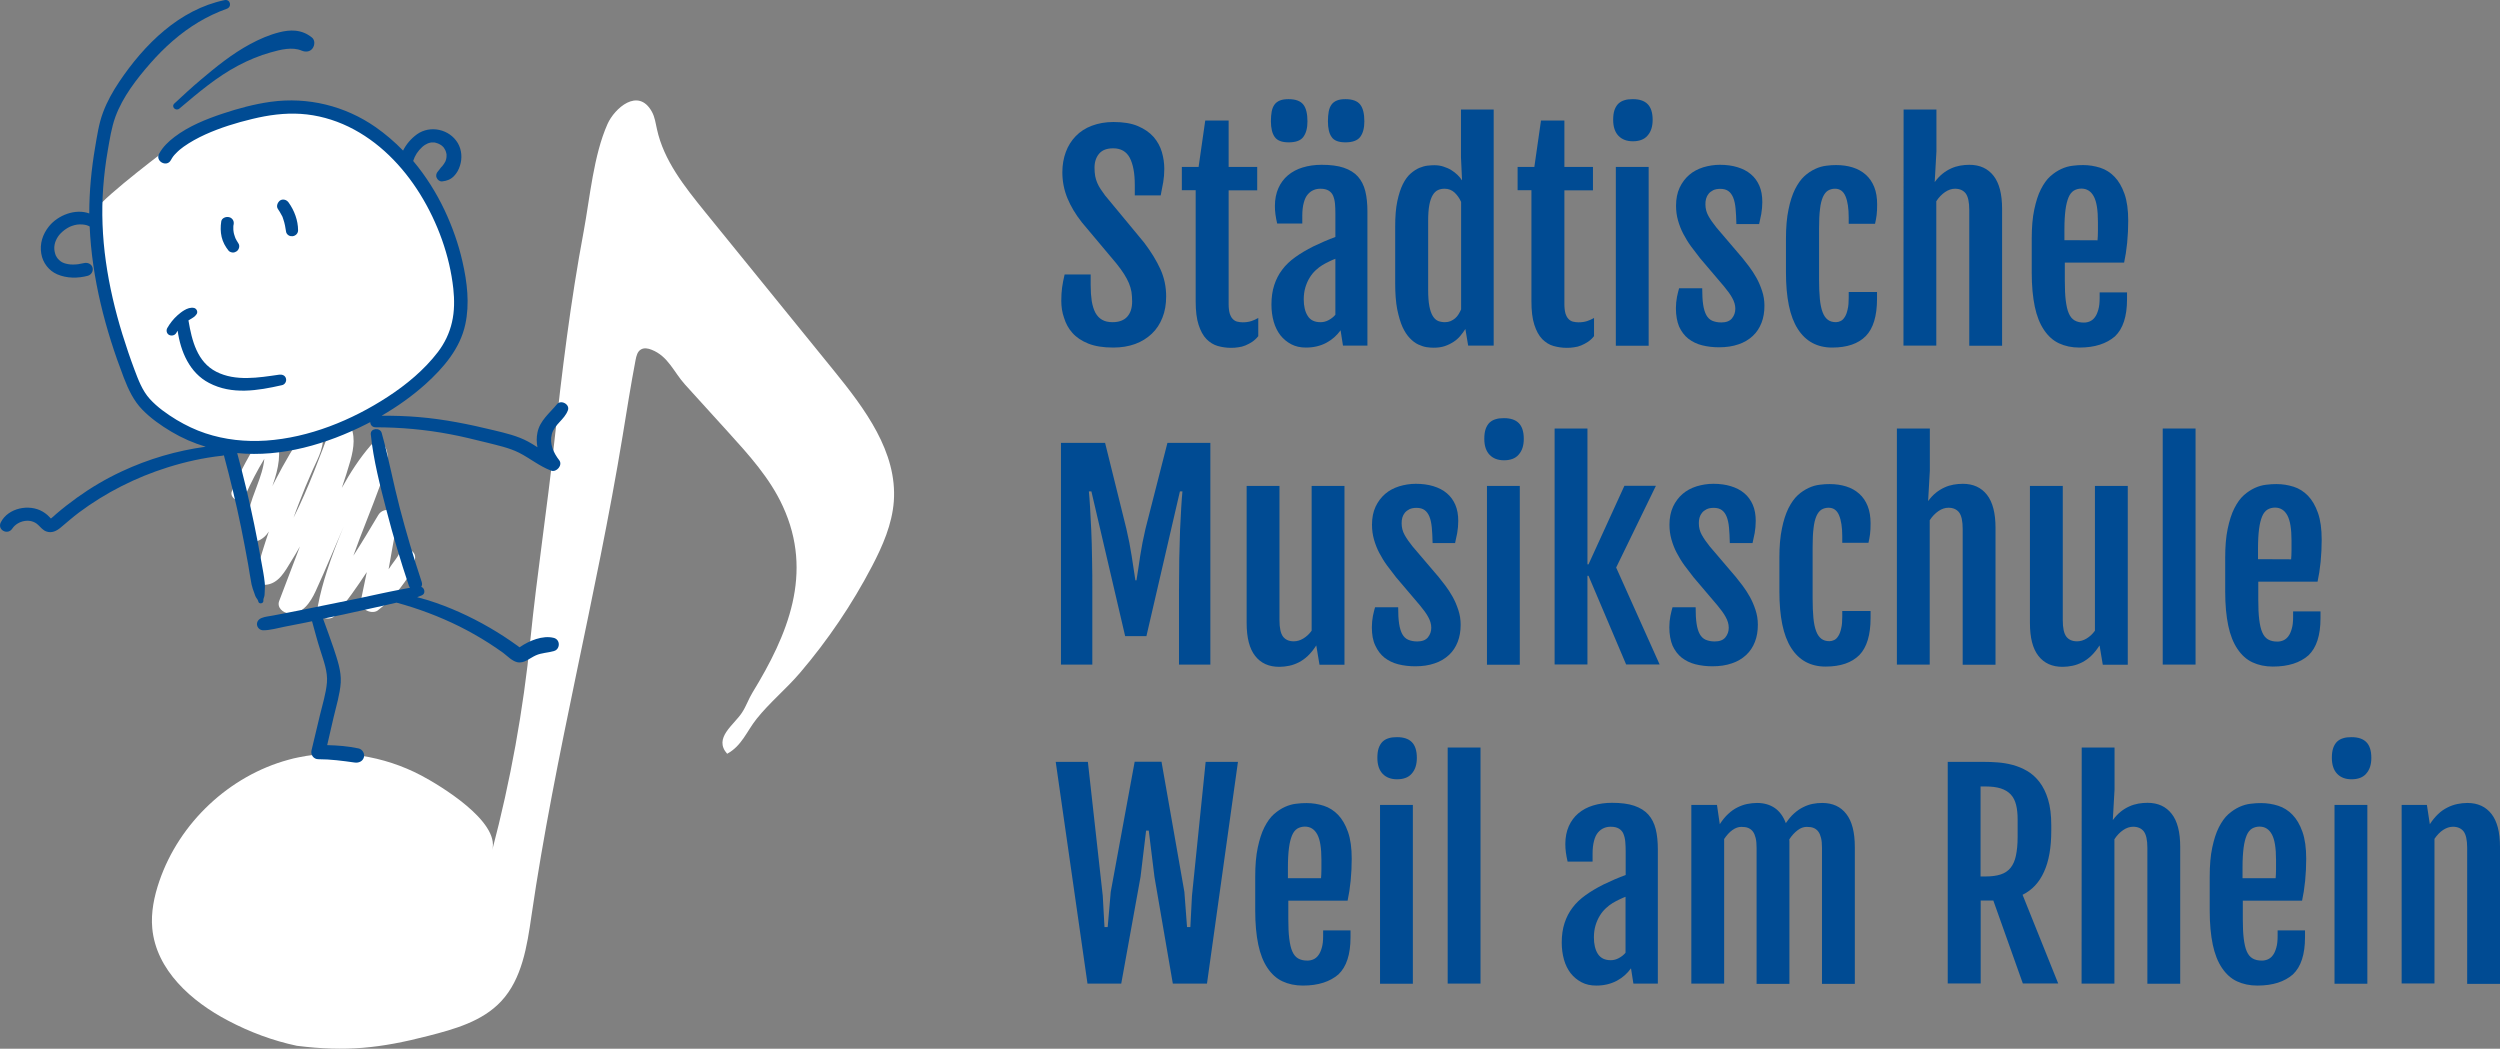 <?xml version="1.0" encoding="UTF-8"?><svg id="Ebene_1" xmlns="http://www.w3.org/2000/svg" viewBox="0 0 1880.854 788.989"><rect x="0" y="0" width="1880.854" height="788.989" fill="#808080" stroke="none"/><defs><style>.cls-1{fill:#fff;}.cls-2{fill:#004b93;}</style></defs><path class="cls-1" d="M72.254,157.493c6.6-10.3,56.6-47.7,56.6-47.7l31.4-15.7,55-12.9,40.1,6,39.1,25.1,28.9,36.3,20,51.1,3.1,44.3-16,30-36.7,30.6-28.3,14.3-32.3,12.9-28,5.7-36.6-2.9-37.1-11.8-27.1-27.4-23.7-63.9-8.3-50.4v-23.6h-.1Z"/><path class="cls-1" d="M309.254,414.193c-2.8-1.6-7.5-.8-9,2.4-1.1,2.5-3.7,5.6-5.5,8.2-.8,1.1-1.6,2.3-2.4,3.5,2-11.7,4.2-23.5,6.3-35.2.7-3.7-.7-7.4-4.4-8.9-3.5-1.4-7.6-.1-9.6,3.2-6.1,10.3-12.3,20.6-18.8,30.7,6.3-17.9,13.8-35.4,20.2-53.2,3.2-9,8.4-19.4,3.8-28.7-1.9-3.8-8.1-4.4-10.8-1.3-8.6,9.9-15.6,20.8-21.9,32.2,2.3-6.8,4.5-13.6,6.5-20.6,2.6-9.4,4.2-19.9-1.3-28.6-3.3-5.2-10.7-3.7-12.7,1.7-8.8,23.6-17.5,47.3-28.8,69.9,1.2-3.5,2.5-6.9,3.8-10.3,3.3-8.7,6.9-17.4,10.7-25.9,4.1-9.1,9.7-18.6,6.9-29-1.6-5.9-9.4-6.2-12.5-1.5-8.2,12.4-15.8,25.3-22.6,38.5-.8,1.5-1.5,3-2.3,4.5.2-.5.3-.9.5-1.4,4-11.4,6.9-24.5,2.3-36.2-1.8-4.5-7.3-5.3-10.1-1.2-9.3,13.4-16.9,27.8-23.2,42.8-1.1,2.6,1.2,5.7,3.7,6.4,3,.8,5.4-1.1,6.6-3.7,4.1-9.4,8.9-18.5,14.2-27.3-.6,6.8-3,13.6-5.4,20-4.7,12.3-9.2,24.5-7.4,37.9.4,3,4.6,5.1,7.3,4.1,4.1-1.5,6.8-4.1,8.9-7.3-3.5,10.3-6.7,20.7-9.5,31.1-1.2,4.2,2.2,9.3,6.9,9,10-.7,14.8-10.3,19.5-17.9,2.3-3.6,4.4-7.3,6.5-11-1.4,3.8-2.9,7.6-4.3,11.3-3.8,9.9-7.6,19.8-11.3,29.7-1.9,5,2.8,9,7.3,9.4,10.2,1,16.3-8.5,20-16.5,4.1-8.8,7.9-17.7,11.7-26.6,3.1-7.4,6.2-14.7,9.4-22-4.5,10.9-8.8,21.8-12.4,33-2.8,8.6-5.2,17.4-6.9,26.4-.6,3.4.4,6.8,3.6,8.6,2.8,1.6,7.3,1.3,9.4-1.3,8.6-10.4,16.4-21.4,23.8-32.7-1.3,6.6-2.7,13.2-4.1,19.7-.7,3.3.2,6.5,3,8.6,2.4,1.8,6.7,2.5,9.3.6,6.3-4.8,11.9-10.4,16.8-16.7,2.3-3,4.6-6,6.4-9.2,1.1-1.8,1.8-3.9,2.6-5.8.6-1.4,1-3.5,1.5-4.6,1.6-3.3,1.1-7-2.2-8.8Z"/><path class="cls-1" d="M217.054,571.593c-44.3,12-82.1,47.2-97.2,91.4-3.9,11.4-6.4,23.5-5.3,35.4,2.9,31.5,29.5,55.1,57.1,69.5,16.3,8.6,33.7,15.1,51.7,18.9,36.9,4.6,62.5,1.9,98.6-7.4,19.9-5.1,40.9-10.9,55.1-26.1,15.7-16.8,19.5-41.5,22.8-64.4,17.7-121.4,48.7-240,68.6-361.1,3.1-19,6.1-38,9.7-56.9.6-3.1,1.4-6.5,4.1-8,2.4-1.4,5.4-.8,7.9.2,12.6,4.9,16.7,16.8,25.2,26.2,10.8,11.9,21.6,23.8,32.4,35.7,15.6,17.2,31.5,34.7,41.2,55.9,23.2,50.4,3.8,96.6-22.8,140.1-3,4.9-4.8,10.4-7.9,15.1-6,9.3-21.7,19.1-11.2,31,11.1-6,14.7-16.9,22.2-26.3,9.8-12.3,22.4-22.6,32.7-34.7,20.9-24.5,39.1-51.4,54.1-80.1,8-15.3,15.1-31.5,16.4-48.8,2.7-37.2-21.9-69.8-45.2-98.5-32.4-39.9-64.7-79.7-97.1-119.6-15.1-18.7-30.8-38.3-35.9-61.9-1-4.5-1.6-9.1-3.8-13.1-10.3-18.7-28.2-2.5-33.4,9.2-10.5,23.6-13.2,55.2-17.9,80.6-9.9,52.7-16.4,106-22.2,159.2-5.3,49.6-12.9,98.3-17.9,147.8-5.4,53.5-15,106.6-28.7,158.6,5.7-21.6-39.5-48.7-53.5-56.1-28.1-14.8-61.2-20.1-92.3-13.6-2.6.5-5.1,1.1-7.5,1.8Z"/><path class="cls-2" d="M209.054,157.193c1,1.4,1.8,2.8,2.6,4.3.2.4.4.8.6,1.1.1.2.4.6.4.9q-.3-.7-.1-.3c.1.2.2.4.2.6.2.4.3.8.4,1.2,1.1,3.1,1.6,6.3,2.1,9.5.1,1,1.2,2.3,2.1,2.7.9.5,1.8.6,2.9.5,2.2-.3,4-2.1,4-4.4,0-7.4-2.8-14.9-7.1-20.9-1.4-2-4.1-3-6.4-1.6-1.9,1.4-3.1,4.3-1.7,6.4h0Z"/><path class="cls-2" d="M166.454,166.593c-.6,3.9-.6,7.8.3,11.7.9,3.9,2.8,7.3,5.3,10.4.7.8,2.2,1.3,3.2,1.3,1.1,0,2-.4,2.9-1,1.7-1.3,2.5-4,1.2-5.9-.9-1.3-1.6-2.6-2.3-4-.2-.5-.2-.4.2.4-.1-.2-.1-.4-.2-.5-.1-.3-.2-.5-.3-.8-.3-.7-.5-1.5-.7-2.2s-.3-1.5-.4-2.3c-.2-1,.1,1.1,0,.1,0-.4-.1-.8-.1-1.1v-2.3c0-.4.1-.8.1-1.1,0-.2,0-.4.1-.6-.1.7-.1.9,0,.4.2-1.3.2-2.5-.5-3.6-.6-1-1.7-1.9-2.9-2.1-2.3-.6-5.5.6-5.9,3.2h0Z"/><path class="cls-2" d="M134.954,81.693c14-11.8,28-23.8,44.3-32.4,7.8-4.1,15.9-7.5,24.5-9.9,7.4-2.1,16.2-4.3,23.2-1.3,2.9,1.2,6.2,1,8.2-1.7,1.7-2.3,2-6.2-.5-8.2-3.8-3-7.6-4.6-12.4-5.1-4-.4-8.2.2-12.1,1.2-7.6,1.9-14.9,5.1-21.8,8.8-13.6,7.3-25.7,17.1-37.4,27-6.8,5.7-13.3,11.8-19.8,17.8-2.6,2.5,1.2,6,3.8,3.8h0Z"/><path class="cls-2" d="M416.554,479.893c-8.3-2.1-18.5,2.2-25.2,6.8-.1.1-.3.2-.5.3-.6-.4-1.2-.9-1.3-1-1.8-1.3-3.6-2.6-5.4-3.8-3.4-2.3-6.8-4.6-10.3-6.7-14.5-8.9-29.9-16.4-46-22-4.6-1.6-9.3-3-14-4.2,1.3-.5,2.5-1,3.7-1.5,2.8-1.3,1.9-5.4-.6-6.3.6-1,.8-2.2.3-3.7-6.1-18.4-11.6-37-16.5-55.7s-8.4-37.8-13.6-56.4c-1.2-4.3-8.7-3.6-8.2,1.1,2,19.5,7,38.6,11.9,57.5s10.5,37.7,16.7,56.2c.2.7.6,1.2.9,1.7-2.5.4-5,1-7.4,1.4-4.9.9-9.8,2-14.7,3-10,2.2-19.9,4.3-29.9,6.3-9.8,2-19.6,4-29.5,6-4.9,1-9.8,1.9-14.8,2.9-2.5.5-4.9.9-7.4,1.4-2.6.5-5.4.7-7.8,1.7-2.2.8-3.9,2.7-3.6,5.2.3,2.3,2.3,4.1,4.7,4.1,5.3,0,10.9-1.7,16.1-2.7,4.9-.9,9.9-1.9,14.8-2.9,1.9-.4,3.8-.8,5.8-1.2,2.1,7.5,4,15,6.4,22.3,2.4,7.7,5.5,15.7,4.8,23.9-.7,8.2-3.4,16.6-5.3,24.6-2.1,8.8-4.2,17.6-6.3,26.4-.8,3.3,1.6,6.6,5.1,6.6,9.2,0,18.3,1.2,27.4,2.5,2.9.4,6-.8,6.9-3.9.8-2.8-1-6-3.9-6.7-7.8-1.7-15.7-2.3-23.7-2.5,1.6-6.9,3.2-13.9,4.8-20.8,2-8.6,4.8-17.4,5.4-26.3.5-8.8-2.6-17.3-5.3-25.6-2.5-7.5-5.3-14.9-8-22.4,5.1-1,10.3-2.1,15.4-3.2,9.8-2.1,19.6-4.3,29.4-6.5,3.5-.8,7-1.6,10.5-2.4,16.2,4.4,32.2,10.4,47.3,17.9,7.6,3.8,15,8,22.2,12.6,3.6,2.3,7.1,4.7,10.6,7.2,3.2,2.4,6.6,6.1,10.6,7.1,5.3,1.2,9.5-3.1,14-5.1,4.4-2,9.1-1.9,13.7-3.3,4.7-1.2,5.1-8.6-.2-9.9ZM391.854,487.593l-.1-.1.1.1Z"/><path class="cls-2" d="M427.254,308.693c1.7-4.5-5.2-8.2-8.2-4.6-5.5,6.7-12.9,12.3-14.7,21.3-.8,3.7-.7,7.5,0,11.1-2.3-1.5-4.7-3-7.1-4.3-8-4.3-17.1-6.4-25.8-8.5-18.5-4.5-37.2-8.3-56.3-9.9-9.3-.8-18.7-1.1-28.1-1,11.9-6.9,23.2-14.9,33.4-24.1,13.4-12.2,25.7-26.5,29.6-44.6,3.4-15.6,1.4-31.8-2.1-47.2-3-13.3-7.6-26.2-13.4-38.6-6.3-13.3-14.2-25.9-23.7-37.2,1.3-4.1,3.5-7.5,6.8-10.5.1-.1.7-.6.8-.7.4-.3.9-.6,1.3-.9.5-.3,1-.6,1.5-.8.3-.1.5-.3.8-.4h.1s.1,0,.2-.1c.5-.2,1-.3,1.5-.4.2,0,.4-.1.5-.1.9,0,1.7-.1,2.6,0,.1,0,.6.1.8.2.5.1.9.2,1.3.4.2.1.7.2.8.3.4.2.8.4,1.2.6.4.2.8.5,1.1.7.1.1.5.4.6.5.3.3.7.6,1,1,.1.2.3.3.4.5v.1c.3.4.5.8.7,1.2.1.1.3.5.4.8.1.2.3.8.3.9.2.5.3,1,.4,1.6v1.8c0,.3-.1.7-.1,1,0,.1-.2.8-.2,1-.1.5-.3,1-.5,1.6,0,0,0,.1-.1.1-.1.2-.2.4-.2.4-.5,1-1.1,1.8-1.8,2.7-.1.1-.2.2-.3.4l-.1.1c-.5.5-1,1-1.4,1.6-.4.5-.8,1.1-1.2,1.6.6-.8-.4.4-.6.7-1.2,1.3-1.7,3.2-.9,4.8.6,1.5,2.3,2.9,4.1,2.7,3.5-.4,6.3-1.4,8.8-3.9,2.2-2.2,3.7-5,4.6-7.9,1.8-5.5,1.4-11.9-1.6-17-6.2-10.5-20.8-13.8-30.8-6.6-4.4,3.2-8,7.4-10.4,12.2-6.3-6.5-13.2-12.4-20.6-17.6-23.1-16.1-51-22.9-78.9-19.1-12.3,1.7-24.5,5-36.2,8.9-12.6,4.2-25.5,9.4-36.2,17.5-4.6,3.5-8.8,7.5-11.6,12.6-3.2,5.7,5.7,10.6,8.8,4.9,1.4-2.5,2.1-3.4,4-5.3,1.8-1.9,3.8-3.5,5.6-4.8,5.1-3.6,10.6-6.6,16.3-9.2,11.3-5.1,23.3-8.8,35.4-11.7,12-2.9,24.1-4.6,36.5-3.8,12.4.8,24.6,4.2,35.8,9.6,22.7,11,40.8,29.6,54,50.9,13.2,21.4,22.2,46.2,24.9,71,.9,8.4.9,17-1,25.2-1.9,8.3-5.5,15.8-10.7,22.6-10.2,13.3-23.7,24.5-37.7,33.6-27,17.6-59.1,30.7-91.5,32.9-15.4,1-30.9-.6-45.6-5.5-7.6-2.5-14.8-6-21.7-10.1-7.2-4.4-14.5-9.5-20.2-15.8-5.6-6.2-8.6-14.3-11.5-22-3.3-8.8-6.3-17.7-9.1-26.7-5.5-17.9-9.8-36.1-12.4-54.6s-3.4-37.2-2-55.9c.7-9.2,1.8-18.4,3.4-27.5,1.5-8.5,2.8-17.4,5.8-25.6,5.5-14.9,15.8-28.2,26.1-40,10.6-12.1,22.6-22.9,36.5-31.2,6.7-4,13.9-7.4,21.2-10,4.1-1.5,2.6-7.4-1.7-6.5-34,7.1-60.3,33.2-79.3,61.5-4.8,7.2-9.1,14.8-12.1,22.9-3.2,8.4-4.5,17.6-6,26.4-2.8,16.4-4.4,33-4.4,49.7-10.4-3.8-23.5,1.2-30.4,9.8-4.7,5.9-7,13-5.7,20.5,1.1,6.8,5.7,12.8,12,15.5,7.2,3.1,15.5,3.1,23,1.1,2.6-.7,4.3-3.5,3.6-6.1-.8-2.8-3.6-4-6.2-3.5-1.2.2-2.5.5-3.7.7-.1,0-.3,0-.4.1-.2,0-.4,0-.6.1-.7.1-1.4.1-2.2.2-2.8.1-4.5,0-6.9-.6-2-.5-3.7-1.3-5-2.6-1.1-1-1.3-1.3-1.9-2.2-.9-1.4-.9-1.6-1.3-2.9-1.3-4.4-.5-8.6,2.2-12.7,2.3-3.4,6.7-6.7,10.4-8,3-1,4.8-1.3,8-1.1,2,.2,3.6.5,5.4,1.5,1.7,39,11.7,77.4,25.7,113.8,3.4,8.8,7.3,17.2,13.9,24,6.3,6.5,14,11.9,21.7,16.5,8.2,4.9,16.9,8.7,26,11.4-21.9,3-43.1,9.2-63.2,18.6-11.8,5.5-23,12.1-33.6,19.7-5.4,3.9-10.7,8-15.7,12.3-1.3,1.1-2.5,2.4-3.8,3.3,0,0-.1.1-.2.1-.4-.6-2.4-2.4-2.7-2.7-1.1-.9-2.2-1.8-3.5-2.5-10.1-5.9-25.8-2.8-31.4,8-3,5.7,5.1,10.1,8.6,4.8,4-6,13.8-8.3,19.5-2.7,2,1.9,3.6,4,6.2,4.9,4,1.4,7.6-.4,10.6-2.9,4.7-3.9,9.2-7.9,14-11.5,20-14.9,42.6-26.3,66.4-33.8,13.3-4.2,27.2-7.3,41.1-8.8.5-.1.9-.2,1.4-.3,4.8,17.9,9.2,36,12.9,54.1,1.9,9.4,3.7,18.8,5.4,28.3.9,4.9,1.5,9.8,2.5,14.7.5,2.3,1.3,4.4,2.1,6.6.4,1.2.8,2.5,1.5,3.5.7,1.1,1.2,1.5,1.5,2.8.4,2.1,3.9,1.6,3.8-.5-.1-1.4.2-1.8.6-3.1.4-1.2.3-2.5.4-3.8.1-2.3.3-4.5,0-6.9-.5-5-1.5-10-2.4-15-1.7-9.6-3.5-19.2-5.5-28.8-3.7-18-8-35.9-12.8-53.6,33.5,3.3,67.5-6.8,97.2-21.8,1-.5,1.9-1,2.9-1.5.1,2,1.4,3.9,4.1,3.9,18.7,0,37.5,1.7,55.9,5.2,9.2,1.7,18.2,4,27.3,6.2,8.2,2.1,17,3.9,24.6,7.7,8.3,4.2,15.4,10.2,24.2,13.5,4,1.5,8.9-4.1,6.1-7.8-4.3-5.5-7.5-12.5-5.6-19.6,1.9-7.4,9.6-11,12.1-18ZM333.254,124.593c0-.1.1-.2,0,0h0Z"/><path class="cls-2" d="M215.154,284.793c-.6-2.4-2.9-3.2-5.2-2.9-15.3,2.2-32.7,5.2-47.2-2.2-14.4-7.3-18.4-23.5-20.9-38.2,0-.1-.1-.3-.1-.4.4-.2.7-.5,1.1-.7,1.9-1.1,3.9-2.2,5.1-4.1,1.1-1.7,0-4.1-1.9-4.6-2.6-.6-5.2.4-7.4,1.7-1.9,1.1-3.6,2.5-5.2,3.9-3,2.7-5.6,6-7.6,9.5-1,1.8-.5,4.2,1.4,5.2,1.8.9,4.2.4,5.3-1.4.4-.6.7-1.2,1.1-1.8,2.2,15.7,9,31.7,23.6,39.3,17.3,9.1,36.7,5.8,54.8,1.7,2.3-.4,3.7-2.9,3.1-5Z"/><path class="cls-2" d="M798.454,226.193c0-3.6.2-6.9.6-9.9.4-3,1.1-6.3,1.9-9.8h19.6v8.1c0,4.5.3,8.5.8,11.9.6,3.5,1.5,6.4,2.7,8.7,1.3,2.4,3,4.2,5.1,5.4s4.7,1.8,7.8,1.8c4.8,0,8.5-1.3,11-4s3.8-6.5,3.8-11.6c0-2.6-.2-5-.5-7.2-.4-2.2-1-4.3-1.9-6.5s-2.1-4.4-3.6-6.8c-1.5-2.4-3.4-5-5.8-8l-26.1-31.1c-4.7-6-8.3-12-10.8-18.1s-3.8-12.6-3.8-19.5c0-5.5.9-10.6,2.6-15.2,1.7-4.6,4.2-8.6,7.5-12s7.3-6,12.1-7.8,10.2-2.8,16.3-2.8c7.4,0,13.5,1,18.4,3.1s8.8,4.8,11.8,8.2c2.9,3.4,5,7.2,6.2,11.4,1.2,4.2,1.8,8.4,1.8,12.6,0,3.6-.3,6.9-.8,9.9-.6,3-1.2,6.4-1.9,10h-19.5v-7.9c0-8.9-1.3-15.6-3.8-20.4-2.5-4.7-6.7-7.1-12.4-7.1-4.8,0-8.3,1.3-10.6,4s-3.5,6.2-3.5,10.6c0,2.3.2,4.5.5,6.3.4,1.9.9,3.6,1.6,5.2.7,1.6,1.5,3.1,2.5,4.6s2.1,3.1,3.3,4.7l29.4,35.5c5.3,7,9.4,13.7,12.3,20.1,2.9,6.4,4.3,13.2,4.3,20.4,0,5.9-.9,11.3-2.8,16-1.9,4.8-4.5,8.8-8,12.1s-7.6,5.9-12.5,7.7-10.4,2.7-16.5,2.7c-7.6,0-13.8-1-18.8-3s-9-4.7-11.9-8c-3-3.3-5-7.1-6.3-11.3-1.5-4.2-2.1-8.5-2.1-13Z"/><path class="cls-2" d="M899.554,143.093h-10.4v-17.5h12.6l5-34.9h17.6v34.9h21.5v17.6h-21.5v85.5c0,2.9.3,5.3.8,7.1.6,1.8,1.3,3.2,2.3,4.2s2.1,1.7,3.4,2c1.3.3,2.7.5,4.1.5,2.4,0,4.5-.3,6.4-.9s3.6-1.4,5.3-2.4v13.7c-1.4,1.8-3,3.2-4.6,4.3-1.7,1.1-3.4,2-5.1,2.7s-3.5,1.2-5.4,1.4c-1.8.3-3.6.4-5.4.4-3.5,0-6.8-.5-10-1.4s-6-2.7-8.5-5.2c-2.5-2.6-4.4-6.1-5.9-10.7-1.5-4.6-2.2-10.5-2.2-17.8v-83.5h0Z"/><path class="cls-2" d="M969.554,107.093c-5.1,0-8.6-1.3-10.5-4-1.9-2.6-2.9-6.6-2.9-11.9,0-2.8.2-5.2.6-7.3.4-2.1,1.1-3.8,2.1-5.2,1-1.4,2.4-2.4,4.1-3.1,1.7-.7,3.9-1,6.5-1,5.3,0,9,1.4,11.1,4.1s3.1,6.9,3.1,12.6c0,5-1,8.9-3.1,11.7-1.9,2.7-5.6,4.1-11,4.1ZM982.554,261.493c-4.2,0-7.9-.8-11.1-2.5s-5.9-3.9-8.2-6.8c-2.2-2.9-3.9-6.3-5-10.2s-1.7-8.2-1.7-12.8c0-5.5.7-10.4,2.1-14.7s3.4-8.2,6-11.6c2.6-3.5,5.9-6.6,9.8-9.4s8.4-5.5,13.6-8.1c2.5-1.2,5.3-2.5,8.3-3.8,3.1-1.3,5.8-2.4,8.3-3.3v-17.8c0-2.6-.1-5-.3-7.3s-.7-4.2-1.4-5.9-1.9-3-3.4-3.9-3.5-1.4-6.2-1.4c-1.8,0-3.5.3-5.1,1-1.7.7-3.1,1.8-4.4,3.3s-2.3,3.6-3,6.3c-.7,2.6-1.1,5.8-1.1,9.7v5.9h-18.9c-.6-2.5-1-4.9-1.3-7s-.4-4.2-.4-6.3c0-5,.9-9.4,2.6-13.3,1.7-3.8,4.1-7.1,7.2-9.7,3.1-2.6,6.8-4.6,11.1-5.9s9-2,14.2-2c6.7,0,12.3.7,16.7,2.2,4.4,1.5,8,3.7,10.6,6.6s4.5,6.6,5.6,11,1.6,9.6,1.6,15.5v100.7h-18.4l-1.8-11.5c-2.7,3.8-6.2,7-10.7,9.4-4.5,2.4-9.6,3.6-15.3,3.6ZM993.554,242.393c2.1,0,4.1-.5,6.1-1.6s3.7-2.4,5-4v-42.1c-1.3.5-2.8,1.1-4.4,1.9-1.6.7-3.4,1.7-5.3,2.8-1.8,1.1-3.5,2.4-5.2,4s-3.2,3.4-4.5,5.6c-1.3,2.1-2.4,4.6-3.2,7.3s-1.2,5.7-1.2,9c0,5.1,1,9.3,3,12.4,2,3.2,5.2,4.7,9.7,4.7ZM1012.254,107.093c-5.1,0-8.6-1.3-10.4-4-1.9-2.6-2.8-6.6-2.8-11.9,0-2.8.2-5.2.6-7.3.4-2.1,1.1-3.8,2.1-5.2,1-1.4,2.4-2.4,4.1-3.1,1.7-.7,3.8-1,6.4-1,5.3,0,9,1.4,11.1,4.1,2.1,2.7,3.1,6.9,3.1,12.6,0,5-1,8.9-3.1,11.7-2,2.7-5.8,4.1-11.1,4.1Z"/><path class="cls-2" d="M1078.654,261.593c-1.5,0-3.3-.1-5.3-.4s-4.1-1-6.3-2-4.3-2.6-6.3-4.7c-2.1-2.1-3.9-4.9-5.6-8.5-1.6-3.6-2.9-8.1-4-13.4-1-5.3-1.5-11.8-1.5-19.4v-42.7c0-7.6.5-13.9,1.6-19.1,1.1-5.2,2.5-9.5,4.2-12.9s3.7-6.1,5.9-8c2.2-1.9,4.4-3.3,6.5-4.2,2.2-.9,4.3-1.5,6.3-1.7s3.6-.3,4.9-.3c2.4,0,4.7.3,6.8,1,2.1.7,4.1,1.5,5.9,2.6s3.3,2.3,4.7,3.6c1.4,1.3,2.5,2.7,3.4,4.1l.1-.1-.8-17v-36.1h24.6v177.6h-19.2l-2.1-12.5c-1.1,1.8-2.4,3.5-3.8,5.2s-3.1,3.2-5.1,4.5c-2,1.3-4.2,2.4-6.6,3.2-2.4.8-5.2,1.2-8.3,1.2ZM1087.054,242.393c1.6,0,3.1-.3,4.3-.8,1.3-.6,2.4-1.3,3.4-2.1,1-.9,1.9-1.9,2.6-3.1.7-1.2,1.4-2.4,1.9-3.6v-80.9c-1.2-2.7-2.9-5.1-4.9-7-2.1-1.9-4.5-2.9-7.5-2.9-1.8,0-3.5.3-5,1s-2.8,1.9-3.9,3.7-2,4.3-2.6,7.4c-.6,3.2-.9,7.2-.9,12.3v51.6c0,5,.3,9.1.9,12.3s1.5,5.7,2.6,7.5,2.4,3,4,3.7c1.6.6,3.3.9,5.1.9Z"/><path class="cls-2" d="M1152.154,143.093h-10.4v-17.5h12.6l5-34.9h17.6v34.9h21.5v17.6h-21.5v85.5c0,2.9.3,5.3.8,7.1.6,1.8,1.3,3.2,2.3,4.2s2.1,1.7,3.4,2,2.7.5,4.1.5c2.4,0,4.5-.3,6.4-.9s3.6-1.4,5.3-2.4v13.7c-1.4,1.8-3,3.2-4.6,4.3-1.7,1.1-3.4,2-5.1,2.7s-3.5,1.2-5.4,1.4c-1.8.3-3.6.4-5.4.4-3.5,0-6.8-.5-10-1.4s-6-2.7-8.5-5.2c-2.5-2.6-4.4-6.1-5.9-10.7-1.5-4.6-2.2-10.5-2.2-17.8v-83.5h-0Z"/><path class="cls-2" d="M1228.454,106.293c-4.6,0-8.2-1.4-10.8-4.1s-4-6.7-4-12c0-2.9.3-5.4,1-7.4s1.7-3.6,2.9-4.8c1.3-1.2,2.8-2.1,4.6-2.6,1.8-.6,3.9-.8,6.3-.8,4.9,0,8.6,1.2,11.1,3.7s3.8,6.4,3.8,11.9c0,5.1-1.3,9-3.9,11.9-2.4,2.8-6.1,4.2-11,4.2ZM1215.654,125.593h24.7v134.5h-24.7V125.593Z"/><path class="cls-2" d="M1260.854,231.893c0-2.9.3-5.8.8-8.5.6-2.7,1.1-4.9,1.6-6.5h17.4c0,4.9.2,9,.7,12.3s1.3,5.9,2.4,7.9,2.6,3.4,4.4,4.2c1.9.8,4.1,1.3,6.8,1.3,3.7,0,6.4-1,8.1-3.1s2.5-4.5,2.5-7.2c0-1.4-.2-2.8-.6-4.1s-.9-2.6-1.7-4c-.7-1.3-1.6-2.7-2.6-4.1-1-1.4-2.2-2.9-3.5-4.5l-18.1-21.3c-2.3-2.9-4.6-5.9-6.8-8.9-2.2-3-4.1-6.2-5.8-9.4s-3-6.6-4-10.1-1.5-7.2-1.5-11.1c0-5.2.9-9.7,2.7-13.6,1.8-3.8,4.2-7,7.2-9.6s6.5-4.4,10.5-5.7c4-1.2,8.2-1.9,12.6-1.9,4.9,0,9.3.6,13.2,1.8s7.3,2.9,10.1,5.3c2.8,2.3,4.9,5.3,6.4,8.7,1.5,3.5,2.2,7.5,2.2,12.2,0,3.1-.3,6.2-.8,9.1-.6,2.9-1.1,5.4-1.6,7.5h-17.1c-.1-4.4-.3-8.3-.6-11.6-.3-3.3-.9-6.1-1.8-8.3s-2.1-3.8-3.6-4.9c-1.5-1.1-3.5-1.7-6-1.7-2.1,0-3.9.3-5.4,1-1.4.7-2.6,1.6-3.5,2.7-.9,1.1-1.5,2.3-1.9,3.7s-.5,2.8-.5,4.2c0,3.1.7,6,2.2,8.7s3.5,5.6,6,8.7l19.7,23.1c1.4,1.8,3.1,3.9,5,6.4s3.7,5.3,5.4,8.3c1.7,3,3.1,6.3,4.3,9.9,1.2,3.6,1.8,7.3,1.8,11.2,0,4.8-.7,9.1-2.2,12.9-1.5,3.9-3.7,7.2-6.6,9.9s-6.5,4.9-10.8,6.3c-4.3,1.5-9.1,2.2-14.6,2.2-4.5,0-8.7-.5-12.7-1.5s-7.4-2.7-10.4-5c-2.9-2.3-5.2-5.4-6.9-9.1-1.5-3.6-2.4-8.3-2.4-13.8Z"/><path class="cls-2" d="M1378.454,261.493c-11.3,0-20-4.7-25.9-14-6-9.3-8.9-23.5-8.9-42.6v-25.3c0-8.5.6-15.8,1.9-21.9,1.2-6.1,2.9-11.2,4.9-15.3,2.1-4.1,4.4-7.4,7-9.8,2.6-2.4,5.4-4.2,8.2-5.5,2.8-1.3,5.6-2.1,8.3-2.4,2.7-.4,5.2-.5,7.5-.5,4.6,0,8.7.6,12.5,1.8,3.8,1.2,7,3,9.8,5.5s4.8,5.5,6.3,9.2,2.2,8.1,2.2,13.1c0,3.1-.1,5.8-.4,8.1s-.7,4.4-1.2,6.5h-19.8v-4.8c0-6.8-.8-12.1-2.4-15.9-1.6-3.8-4.2-5.7-7.9-5.7-2,0-3.8.5-5.3,1.4s-2.8,2.6-3.8,4.8c-1,2.3-1.8,5.3-2.2,9.2-.5,3.8-.7,8.7-.7,14.5v38.2c0,5.9.2,10.8.6,14.9s1.1,7.4,2.1,10,2.3,4.4,3.9,5.6c1.6,1.2,3.6,1.8,6.1,1.8,1.2,0,2.4-.3,3.6-.9,1.2-.6,2.2-1.6,3.1-3.1.9-1.4,1.6-3.3,2.1-5.7.6-2.4.8-5.3.8-8.8v-4.2h21.3v5.2c0,12.8-2.8,22.1-8.4,27.9-5.7,5.8-14.1,8.7-25.3,8.7Z"/><path class="cls-2" d="M1432.154,82.393h24.7v31.6l-1.3,23c1.8-2.5,3.8-4.6,5.9-6.3s4.3-3,6.5-4,4.5-1.7,6.8-2.1,4.6-.6,6.9-.6c7.9,0,13.9,2.8,18.2,8.3,4.3,5.5,6.4,13.8,6.4,24.8v103h-24.7v-102.2c0-5.9-.9-10-2.7-12.4-1.8-2.3-4.5-3.5-8-3.5-2.5,0-5,.8-7.5,2.5s-4.7,4-6.6,6.9v108.6h-24.7l.1-177.6h0Z"/><path class="cls-2" d="M1564.454,261.493c-5.8,0-10.9-1.1-15.4-3.2s-8.2-5.5-11.3-10.1c-3.1-4.6-5.4-10.4-6.9-17.5s-2.3-15.7-2.3-25.7v-25.4c0-8.5.6-15.8,1.9-21.9,1.3-6.1,2.9-11.2,5-15.3s4.4-7.4,7.1-9.8c2.7-2.4,5.5-4.2,8.3-5.5,2.9-1.3,5.7-2.1,8.5-2.4,2.8-.4,5.5-.5,7.9-.5,4.4,0,8.7.7,12.8,2,4.1,1.3,7.7,3.6,10.8,6.8s5.6,7.5,7.5,12.9,2.8,12.1,2.8,20.2c0,2.7-.1,5.5-.2,8.3-.2,2.8-.4,5.6-.6,8.3-.3,2.7-.6,5.3-1,7.9-.4,2.5-.9,4.9-1.3,7h-44.6v13.7c0,5.9.2,10.8.7,14.8s1.2,7.2,2.3,9.7,2.5,4.2,4.4,5.3,4.2,1.6,7,1.6c1.5,0,3-.3,4.4-.9,1.4-.6,2.7-1.6,3.8-3.1,1.1-1.4,1.9-3.3,2.6-5.7s1-5.3,1-8.8v-4.2h20.6v5.2c0,12.8-3,22.1-9.1,27.9-6.4,5.5-15.2,8.4-26.7,8.4ZM1578.054,180.793c.1-.7.1-1.7.2-2.9s.1-2.5.1-3.8v-7.2c0-8.9-1-15.2-3.1-19.1-2.1-3.9-5.2-5.9-9.3-5.9-2.1,0-4,.5-5.7,1.5-1.6,1-3,2.7-4,5.1-1,2.4-1.8,5.5-2.3,9.4s-.8,8.8-.8,14.6v8.2l24.9.1h0Z"/><path class="cls-2" d="M798.404,333.193h33l16,64.6c1.7,7.2,3,14,4,20.5s1.9,12.6,2.8,18.3h.8c.9-5.7,1.9-11.8,2.8-18.3,1-6.5,2.3-13.3,4-20.5l16.5-64.6h32.3v166.8h-23.6v-55.2c0-8.5.1-16.6.2-24.4.2-7.8.4-15,.6-21.5.3-6.5.6-12.3.9-17.3s.6-9,.9-11.9h-1.9l-25.2,108.9h-16l-25.4-108.9h-1.9c.3,2.9.6,6.9.9,11.9s.6,10.8.9,17.3.5,13.7.6,21.5c.2,7.8.2,16,.2,24.4v55.2h-23.6v-166.8h.2Z"/><path class="cls-2" d="M937.904,365.593h24.7v101c0,5.9.9,10,2.7,12.4,1.8,2.3,4.5,3.5,8,3.5,2.5,0,4.9-.7,7.2-2.1s4.5-3.3,6.3-5.9v-108.9h24.7v134.5h-18.8l-2.4-14.4h-.1c-2,3.1-4,5.6-6.2,7.7s-4.5,3.7-6.8,4.9c-2.4,1.2-4.8,2.1-7.3,2.6s-4.9.8-7.4.8c-7.9,0-13.9-2.7-18.2-8.2-4.3-5.5-6.4-13.7-6.4-24.8l0-103.1h0Z"/><path class="cls-2" d="M1032.104,471.893c0-2.9.3-5.8.8-8.5.6-2.7,1.1-4.9,1.6-6.5h17.4c0,4.9.2,9,.7,12.3s1.3,5.9,2.4,7.9,2.6,3.4,4.4,4.2c1.9.8,4.1,1.3,6.8,1.3,3.7,0,6.4-1,8.1-3.1s2.5-4.5,2.5-7.2c0-1.4-.2-2.8-.6-4.1-.4-1.3-.9-2.6-1.7-4-.7-1.3-1.6-2.7-2.6-4.1s-2.2-2.9-3.5-4.5l-18.1-21.3c-2.3-2.9-4.6-5.9-6.8-8.9-2.2-3-4.1-6.2-5.8-9.4s-3-6.6-4-10.1-1.5-7.2-1.5-11.1c0-5.2.9-9.7,2.7-13.6,1.8-3.8,4.2-7,7.2-9.6s6.5-4.4,10.5-5.7c4-1.2,8.2-1.9,12.6-1.9,4.9,0,9.3.6,13.2,1.8s7.3,2.9,10.1,5.3c2.8,2.3,4.9,5.3,6.4,8.7,1.5,3.5,2.2,7.5,2.2,12.2,0,3.1-.3,6.2-.8,9.1-.6,2.9-1.1,5.4-1.6,7.5h-16.9c-.1-4.4-.3-8.3-.6-11.6-.3-3.3-.9-6.1-1.8-8.3-.9-2.2-2.1-3.8-3.6-4.9s-3.5-1.7-6-1.7c-2.1,0-3.9.3-5.4,1-1.4.7-2.6,1.6-3.5,2.7s-1.5,2.3-1.9,3.7c-.4,1.4-.5,2.8-.5,4.2,0,3.1.7,6,2.2,8.7s3.5,5.6,6,8.7l19.7,23.1c1.4,1.8,3.1,3.9,5,6.4s3.7,5.3,5.4,8.3c1.7,3,3.1,6.3,4.3,9.9,1.2,3.6,1.8,7.3,1.8,11.2,0,4.8-.7,9.1-2.2,12.9-1.5,3.9-3.7,7.2-6.6,9.9s-6.5,4.9-10.8,6.3c-4.3,1.5-9.1,2.2-14.6,2.2-4.5,0-8.7-.5-12.7-1.5s-7.4-2.7-10.4-5c-2.9-2.3-5.2-5.4-6.9-9.1-1.8-3.6-2.6-8.3-2.6-13.8Z"/><path class="cls-2" d="M1131.504,346.293c-4.6,0-8.2-1.4-10.8-4.1s-4-6.7-4-12c0-2.9.3-5.4,1-7.4s1.7-3.6,2.9-4.8c1.3-1.2,2.8-2.1,4.6-2.6,1.8-.6,3.9-.8,6.3-.8,4.9,0,8.6,1.2,11.1,3.7s3.8,6.4,3.8,11.9c0,5.1-1.3,9-3.9,11.9-2.4,2.8-6.1,4.2-11,4.2ZM1118.705,365.593h24.7v134.5h-24.7v-134.5Z"/><path class="cls-2" d="M1169.604,322.393h24.7v102.2h.8l27-59.1h23.7l-29.9,61.5,32.7,72.9h-25.2l-28.3-66.7h-.8v66.7h-24.7v-177.5Z"/><path class="cls-2" d="M1255.905,471.893c0-2.9.3-5.8.8-8.5.6-2.7,1.1-4.9,1.6-6.5h17.4c0,4.9.2,9,.7,12.3s1.3,5.9,2.4,7.9c1.1,2,2.6,3.4,4.4,4.2,1.9.8,4.1,1.3,6.8,1.3,3.7,0,6.4-1,8.1-3.1,1.7-2.1,2.5-4.5,2.5-7.2,0-1.4-.2-2.8-.6-4.1-.4-1.3-.9-2.6-1.7-4-.7-1.3-1.6-2.7-2.6-4.1s-2.2-2.9-3.5-4.5l-18.1-21.3c-2.3-2.9-4.6-5.9-6.8-8.9s-4.1-6.2-5.8-9.4-3-6.6-4-10.1-1.5-7.2-1.5-11.1c0-5.2.9-9.7,2.7-13.6,1.8-3.8,4.2-7,7.2-9.6s6.5-4.4,10.5-5.7c4-1.2,8.2-1.9,12.6-1.9,4.9,0,9.3.6,13.2,1.8s7.3,2.9,10.1,5.3c2.8,2.3,4.9,5.3,6.4,8.7,1.5,3.5,2.2,7.5,2.2,12.2,0,3.1-.3,6.2-.8,9.1-.6,2.9-1.1,5.4-1.6,7.5h-17.1c-.1-4.4-.3-8.3-.6-11.6-.3-3.3-.9-6.1-1.8-8.3-.9-2.2-2.1-3.8-3.6-4.9s-3.5-1.7-6-1.7c-2.1,0-3.9.3-5.4,1-1.4.7-2.6,1.6-3.5,2.7s-1.5,2.3-1.9,3.7c-.4,1.4-.5,2.8-.5,4.2,0,3.1.7,6,2.2,8.7s3.5,5.6,6,8.7l19.7,23.1c1.4,1.8,3.1,3.9,5,6.4s3.7,5.3,5.4,8.3,3.1,6.3,4.3,9.9,1.8,7.3,1.8,11.2c0,4.8-.7,9.1-2.2,12.9-1.5,3.9-3.7,7.2-6.6,9.9s-6.5,4.9-10.8,6.3c-4.3,1.5-9.1,2.2-14.6,2.2-4.5,0-8.7-.5-12.7-1.5s-7.4-2.7-10.4-5c-2.9-2.3-5.2-5.4-6.9-9.1-1.499-3.6-2.399-8.3-2.399-13.8Z"/><path class="cls-2" d="M1373.504,501.493c-11.3,0-20-4.7-25.9-14-6-9.3-8.9-23.5-8.9-42.6v-25.3c0-8.5.6-15.8,1.9-21.9,1.2-6.1,2.9-11.2,4.9-15.3,2.1-4.1,4.4-7.4,7-9.8s5.4-4.2,8.2-5.5,5.6-2.1,8.3-2.4c2.7-.4,5.2-.5,7.5-.5,4.6,0,8.7.6,12.5,1.8,3.8,1.2,7,3,9.8,5.5s4.8,5.5,6.3,9.2,2.2,8.1,2.2,13.1c0,3.1-.1,5.8-.4,8.1s-.7,4.4-1.2,6.5h-19.7v-4.8c0-6.8-.8-12.1-2.4-15.9-1.6-3.8-4.2-5.7-7.9-5.7-2,0-3.8.5-5.3,1.4s-2.8,2.6-3.8,4.8c-1,2.3-1.8,5.3-2.2,9.2-.5,3.8-.7,8.7-.7,14.5v38.2c0,5.9.2,10.8.6,14.9s1.1,7.4,2.1,10,2.3,4.4,3.9,5.6c1.6,1.2,3.6,1.8,6.1,1.8,1.2,0,2.4-.3,3.6-.9,1.2-.6,2.2-1.6,3.1-3.1.9-1.4,1.6-3.3,2.1-5.7.6-2.4.8-5.3.8-8.8v-4.2h21.3v5.2c0,12.8-2.8,22.1-8.4,27.9-5.801,5.8-14.201,8.7-25.401,8.7Z"/><path class="cls-2" d="M1427.204,322.393h24.7v31.6l-1.3,23c1.8-2.5,3.8-4.6,5.9-6.3,2.1-1.7,4.3-3,6.5-4s4.5-1.7,6.8-2.1,4.6-.6,6.9-.6c7.9,0,13.9,2.8,18.2,8.3s6.4,13.8,6.4,24.8v103h-24.7v-102.2c0-5.9-.9-10-2.7-12.4-1.8-2.3-4.5-3.5-8-3.5-2.5,0-5,.8-7.5,2.5s-4.7,4-6.6,6.9v108.6h-24.7v-177.6h.1Z"/><path class="cls-2" d="M1527.204,365.593h24.7v101c0,5.9.9,10,2.7,12.4,1.8,2.3,4.5,3.5,8,3.5,2.5,0,4.9-.7,7.2-2.1s4.5-3.3,6.3-5.9v-108.9h24.7v134.5h-18.8l-2.4-14.4h-.1c-2,3.1-4,5.6-6.2,7.7s-4.5,3.7-6.8,4.9c-2.4,1.2-4.8,2.1-7.3,2.6s-4.9.8-7.4.8c-7.9,0-13.9-2.7-18.2-8.2s-6.4-13.7-6.4-24.8v-103.1Z"/><path class="cls-2" d="M1627.104,322.393h24.7v177.6h-24.7v-177.6Z"/><path class="cls-2" d="M1710.004,501.493c-5.8,0-10.9-1.1-15.4-3.2s-8.2-5.5-11.3-10.1-5.4-10.4-6.9-17.5-2.3-15.7-2.3-25.7v-25.4c0-8.5.6-15.8,1.9-21.9,1.3-6.1,2.9-11.2,5-15.3,2.1-4.1,4.4-7.4,7.1-9.8,2.7-2.4,5.5-4.2,8.3-5.5,2.9-1.3,5.7-2.1,8.5-2.4,2.8-.4,5.5-.5,7.9-.5,4.4,0,8.7.7,12.8,2s7.7,3.6,10.8,6.8,5.6,7.5,7.5,12.9,2.8,12.1,2.8,20.2c0,2.7-.1,5.5-.2,8.3-.2,2.8-.4,5.6-.6,8.3-.3,2.7-.6,5.3-1,7.9-.4,2.5-.9,4.9-1.3,7h-44.6v13.7c0,5.9.2,10.8.7,14.8s1.2,7.2,2.3,9.7,2.5,4.2,4.4,5.3,4.2,1.6,7,1.6c1.5,0,3-.3,4.4-.9s2.7-1.6,3.8-3.1c1.1-1.4,1.9-3.3,2.6-5.7.7-2.4,1-5.3,1-8.8v-4.2h20.6v5.2c0,12.8-3,22.1-9.1,27.9-6.3,5.5-15.1,8.4-26.7,8.4ZM1723.704,420.793c.1-.7.1-1.7.2-2.9.1-1.2.1-2.5.1-3.8v-7.2c0-8.9-1-15.2-3.1-19.1s-5.2-5.9-9.3-5.9c-2.1,0-4,.5-5.7,1.5-1.6,1-3,2.7-4,5.1s-1.8,5.5-2.3,9.4-.8,8.8-.8,14.6v8.2l24.9.1h0Z"/><path class="cls-2" d="M794.254,573.193h24.2l11.2,100.8,1.3,23.5h2.4l2.3-26.5,18-97.9h20.2l17.2,97.9,2,26.5h2.5l1.2-23.5,10.3-100.8h24.3l-23.3,166.8h-25.7l-13.8-80.2-4.3-34.9h-2l-4.2,34.9-14.5,80.2h-25.4l-23.9-166.8Z"/><path class="cls-2" d="M980.254,741.493c-5.8,0-10.9-1.1-15.4-3.2-4.5-2.1-8.2-5.5-11.3-10.1s-5.4-10.4-6.9-17.5-2.3-15.7-2.3-25.7v-25.4c0-8.5.6-15.8,1.9-21.9,1.3-6.1,2.9-11.2,5-15.3s4.4-7.4,7.1-9.8c2.7-2.4,5.5-4.2,8.3-5.5,2.9-1.3,5.7-2.1,8.5-2.4,2.8-.4,5.5-.5,7.9-.5,4.4,0,8.7.7,12.8,2s7.7,3.6,10.8,6.8,5.6,7.5,7.5,12.9,2.8,12.1,2.8,20.2c0,2.7-.1,5.5-.2,8.3-.2,2.8-.4,5.6-.6,8.3-.3,2.7-.6,5.3-1,7.9-.4,2.5-.9,4.9-1.3,7h-44.6v13.7c0,5.9.2,10.8.7,14.8s1.2,7.2,2.3,9.7,2.5,4.2,4.4,5.3,4.2,1.6,7,1.6c1.5,0,3-.3,4.4-.9,1.4-.6,2.7-1.6,3.8-3.1,1.1-1.4,1.9-3.3,2.6-5.7.7-2.4,1-5.3,1-8.8v-4.2h20.6v5.2c0,12.8-3,22.1-9.1,27.9-6.4,5.5-15.2,8.4-26.7,8.4ZM993.854,660.793c.1-.7.1-1.7.2-2.9.1-1.2.1-2.5.1-3.8v-7.2c0-8.9-1-15.2-3.1-19.1-2.1-3.9-5.2-5.9-9.3-5.9-2.1,0-4,.5-5.7,1.5-1.6,1-3,2.7-4,5.1-1,2.4-1.8,5.5-2.3,9.4s-.8,8.8-.8,14.6v8.2h24.9v.1Z"/><path class="cls-2" d="M1051.054,586.293c-4.6,0-8.2-1.4-10.8-4.1s-4-6.7-4-12c0-2.9.3-5.4,1-7.4s1.7-3.6,2.9-4.8c1.3-1.2,2.8-2.1,4.6-2.6,1.8-.6,3.9-.8,6.3-.8,4.9,0,8.6,1.2,11.1,3.7s3.8,6.4,3.8,11.9c0,5.1-1.3,9-3.9,11.9-2.4,2.8-6.1,4.2-11,4.2ZM1038.254,605.593h24.7v134.5h-24.7v-134.5Z"/><path class="cls-2" d="M1089.154,562.393h24.7v177.6h-24.7v-177.6Z"/><path class="cls-2" d="M1200.954,741.493c-4.2,0-7.9-.8-11.1-2.5s-5.9-3.9-8.2-6.8c-2.2-2.9-3.9-6.3-5-10.2s-1.7-8.2-1.7-12.8c0-5.5.7-10.4,2.1-14.7s3.4-8.2,6-11.6c2.6-3.5,5.9-6.6,9.8-9.4s8.4-5.5,13.6-8.1c2.5-1.2,5.3-2.5,8.3-3.8,3.1-1.3,5.8-2.4,8.3-3.3v-17.8c0-2.6-.1-5-.3-7.3s-.7-4.2-1.4-5.9c-.7-1.7-1.9-3-3.4-3.9s-3.5-1.4-6.2-1.4c-1.8,0-3.5.3-5.1,1-1.7.7-3.1,1.8-4.4,3.3s-2.3,3.6-3,6.3c-.7,2.6-1.1,5.8-1.1,9.7v5.9h-18.8c-.6-2.5-1-4.9-1.3-7s-.4-4.2-.4-6.3c0-5,.9-9.4,2.6-13.3,1.7-3.8,4.1-7.1,7.2-9.7,3.1-2.6,6.8-4.6,11.1-5.9,4.3-1.3,9-2,14.2-2,6.7,0,12.3.7,16.7,2.2,4.4,1.5,8,3.7,10.6,6.6s4.5,6.6,5.6,11,1.6,9.6,1.6,15.5v100.7h-18.4l-1.8-11.5c-2.7,3.8-6.2,7-10.7,9.4-4.6,2.4-9.7,3.6-15.4,3.6ZM1211.854,722.393c2.1,0,4.1-.5,6.1-1.6s3.7-2.4,5-4v-42.1c-1.3.5-2.8,1.1-4.4,1.9-1.6.7-3.4,1.7-5.3,2.8-1.8,1.1-3.5,2.4-5.2,4s-3.2,3.4-4.5,5.6c-1.3,2.1-2.4,4.6-3.2,7.3-.8,2.7-1.2,5.7-1.2,9,0,5.1,1,9.3,3,12.4,2.1,3.2,5.3,4.7,9.7,4.7Z"/><path class="cls-2" d="M1272.654,605.593h19.1l2.1,14.4v.1c2-3.1,4-5.6,6.3-7.7,2.2-2.1,4.5-3.7,6.9-4.9s4.8-2.1,7.3-2.6,5-.8,7.5-.8c5.3,0,9.7,1.3,13.4,3.8,3.6,2.5,6.4,6.3,8.3,11.4,2-2.9,4-5.4,6.2-7.3,2.2-2,4.4-3.5,6.8-4.7s4.7-2,7.1-2.5,4.8-.7,7.3-.7c7.8,0,13.9,2.8,18.1,8.3,4.3,5.5,6.4,13.8,6.4,24.8v103h-24.7v-102.3c0-2.9-.2-5.4-.7-7.4s-1.1-3.6-2.1-4.9c-.9-1.2-2.1-2.1-3.5-2.7-1.4-.6-3.2-.8-5.2-.8-2.3,0-4.6.8-6.8,2.5-2.3,1.7-4.4,4-6.3,6.9.1.6.1,1.2.1,1.8v106.9h-24.7v-102.3c0-2.9-.2-5.4-.7-7.4s-1.1-3.6-2.1-4.9c-.9-1.2-2.1-2.1-3.5-2.7-1.4-.6-3.2-.8-5.2-.8-2.2,0-4.5.8-6.7,2.4-2.3,1.6-4.3,3.9-6.2,6.7v108.8h-24.7v-134.4h.2Z"/><path class="cls-2" d="M1465.354,573.193h27.4c3.1,0,6.6.1,10.3.4,3.7.3,7.5.9,11.2,1.9s7.4,2.5,10.8,4.5c3.5,2,6.6,4.8,9.3,8.3,2.7,3.5,4.9,7.9,6.5,13.2s2.4,11.7,2.4,19.3v4.2c0,12.7-1.8,23-5.5,31-3.6,8-9,13.7-16.1,17.2l26.8,66.7h-26.6l-22.2-62.4h-9.5v62.4h-24.8v-166.7ZM1493.954,659.393c4.4,0,8.2-.5,11.2-1.5,3.1-1,5.5-2.6,7.4-4.9,1.9-2.3,3.3-5.4,4.1-9.2.8-3.8,1.3-8.5,1.3-14.1v-13.2c0-4.3-.4-8-1.2-11.1s-2.1-5.7-4-7.7-4.3-3.5-7.4-4.5-6.9-1.5-11.5-1.5h-3.8v67.7h3.9Z"/><path class="cls-2" d="M1566.154,562.393h24.7v31.6l-1.3,23c1.8-2.5,3.8-4.6,5.9-6.3s4.3-3,6.5-4,4.5-1.7,6.8-2.1c2.3-.4,4.6-.6,6.9-.6,7.9,0,13.9,2.8,18.2,8.3,4.3,5.5,6.4,13.8,6.4,24.8v103h-24.7v-102.2c0-5.9-.9-10-2.7-12.4-1.8-2.3-4.5-3.5-8-3.5-2.5,0-5,.8-7.5,2.5s-4.7,4-6.6,6.9v108.6h-24.7l.1-177.6h0Z"/><path class="cls-2" d="M1698.354,741.493c-5.8,0-10.9-1.1-15.4-3.2-4.5-2.1-8.2-5.5-11.3-10.1-3.1-4.6-5.4-10.4-6.9-17.5s-2.3-15.7-2.3-25.7v-25.4c0-8.5.6-15.8,1.9-21.9,1.3-6.1,2.9-11.2,5-15.3s4.4-7.4,7.1-9.8c2.7-2.4,5.5-4.2,8.3-5.5,2.9-1.3,5.7-2.1,8.5-2.4,2.8-.4,5.5-.5,7.9-.5,4.4,0,8.7.7,12.8,2,4.1,1.3,7.7,3.6,10.8,6.8s5.6,7.5,7.5,12.9,2.8,12.1,2.8,20.2c0,2.7-.1,5.5-.2,8.3-.2,2.8-.4,5.6-.6,8.3-.3,2.7-.6,5.3-1,7.9-.4,2.5-.9,4.9-1.3,7h-44.6v13.7c0,5.9.2,10.8.7,14.8s1.2,7.2,2.3,9.7,2.5,4.2,4.4,5.3,4.2,1.6,7,1.6c1.5,0,3-.3,4.4-.9,1.4-.6,2.7-1.6,3.8-3.1,1.1-1.4,1.9-3.3,2.6-5.7s1-5.3,1-8.8v-4.2h20.6v5.2c0,12.8-3,22.1-9.1,27.9-6.3,5.5-15.1,8.4-26.7,8.4ZM1712.054,660.793c.1-.7.1-1.7.2-2.9s.1-2.5.1-3.8v-7.2c0-8.9-1-15.2-3.1-19.1-2.1-3.9-5.2-5.9-9.3-5.9-2.1,0-4,.5-5.7,1.5-1.6,1-3,2.7-4,5.1-1,2.4-1.8,5.5-2.3,9.4s-.8,8.8-.8,14.6v8.2h24.9v.1h0Z"/><path class="cls-2" d="M1769.154,586.293c-4.6,0-8.2-1.4-10.8-4.1s-4-6.7-4-12c0-2.9.3-5.4,1-7.4s1.7-3.6,2.9-4.8c1.3-1.2,2.8-2.1,4.6-2.6,1.8-.6,3.9-.8,6.3-.8,4.9,0,8.6,1.2,11.1,3.7s3.8,6.4,3.8,11.9c0,5.1-1.3,9-3.9,11.9-2.4,2.8-6.1,4.2-11,4.2ZM1756.354,605.593h24.7v134.5h-24.7v-134.5Z"/><path class="cls-2" d="M1806.854,605.593h19l2.2,14.4v.1c2-3.1,4.1-5.6,6.3-7.7s4.6-3.7,7-4.9,4.9-2.1,7.4-2.6,5-.8,7.5-.8c7.9,0,13.9,2.8,18.2,8.3,4.3,5.5,6.4,13.8,6.4,24.8v103h-24.7v-102.3c0-5.9-.9-10-2.7-12.4-1.8-2.3-4.5-3.5-8-3.5-2.5,0-4.9.8-7.4,2.4-2.4,1.6-4.6,3.9-6.5,6.7v108.8h-24.7v-134.3Z"/></svg>